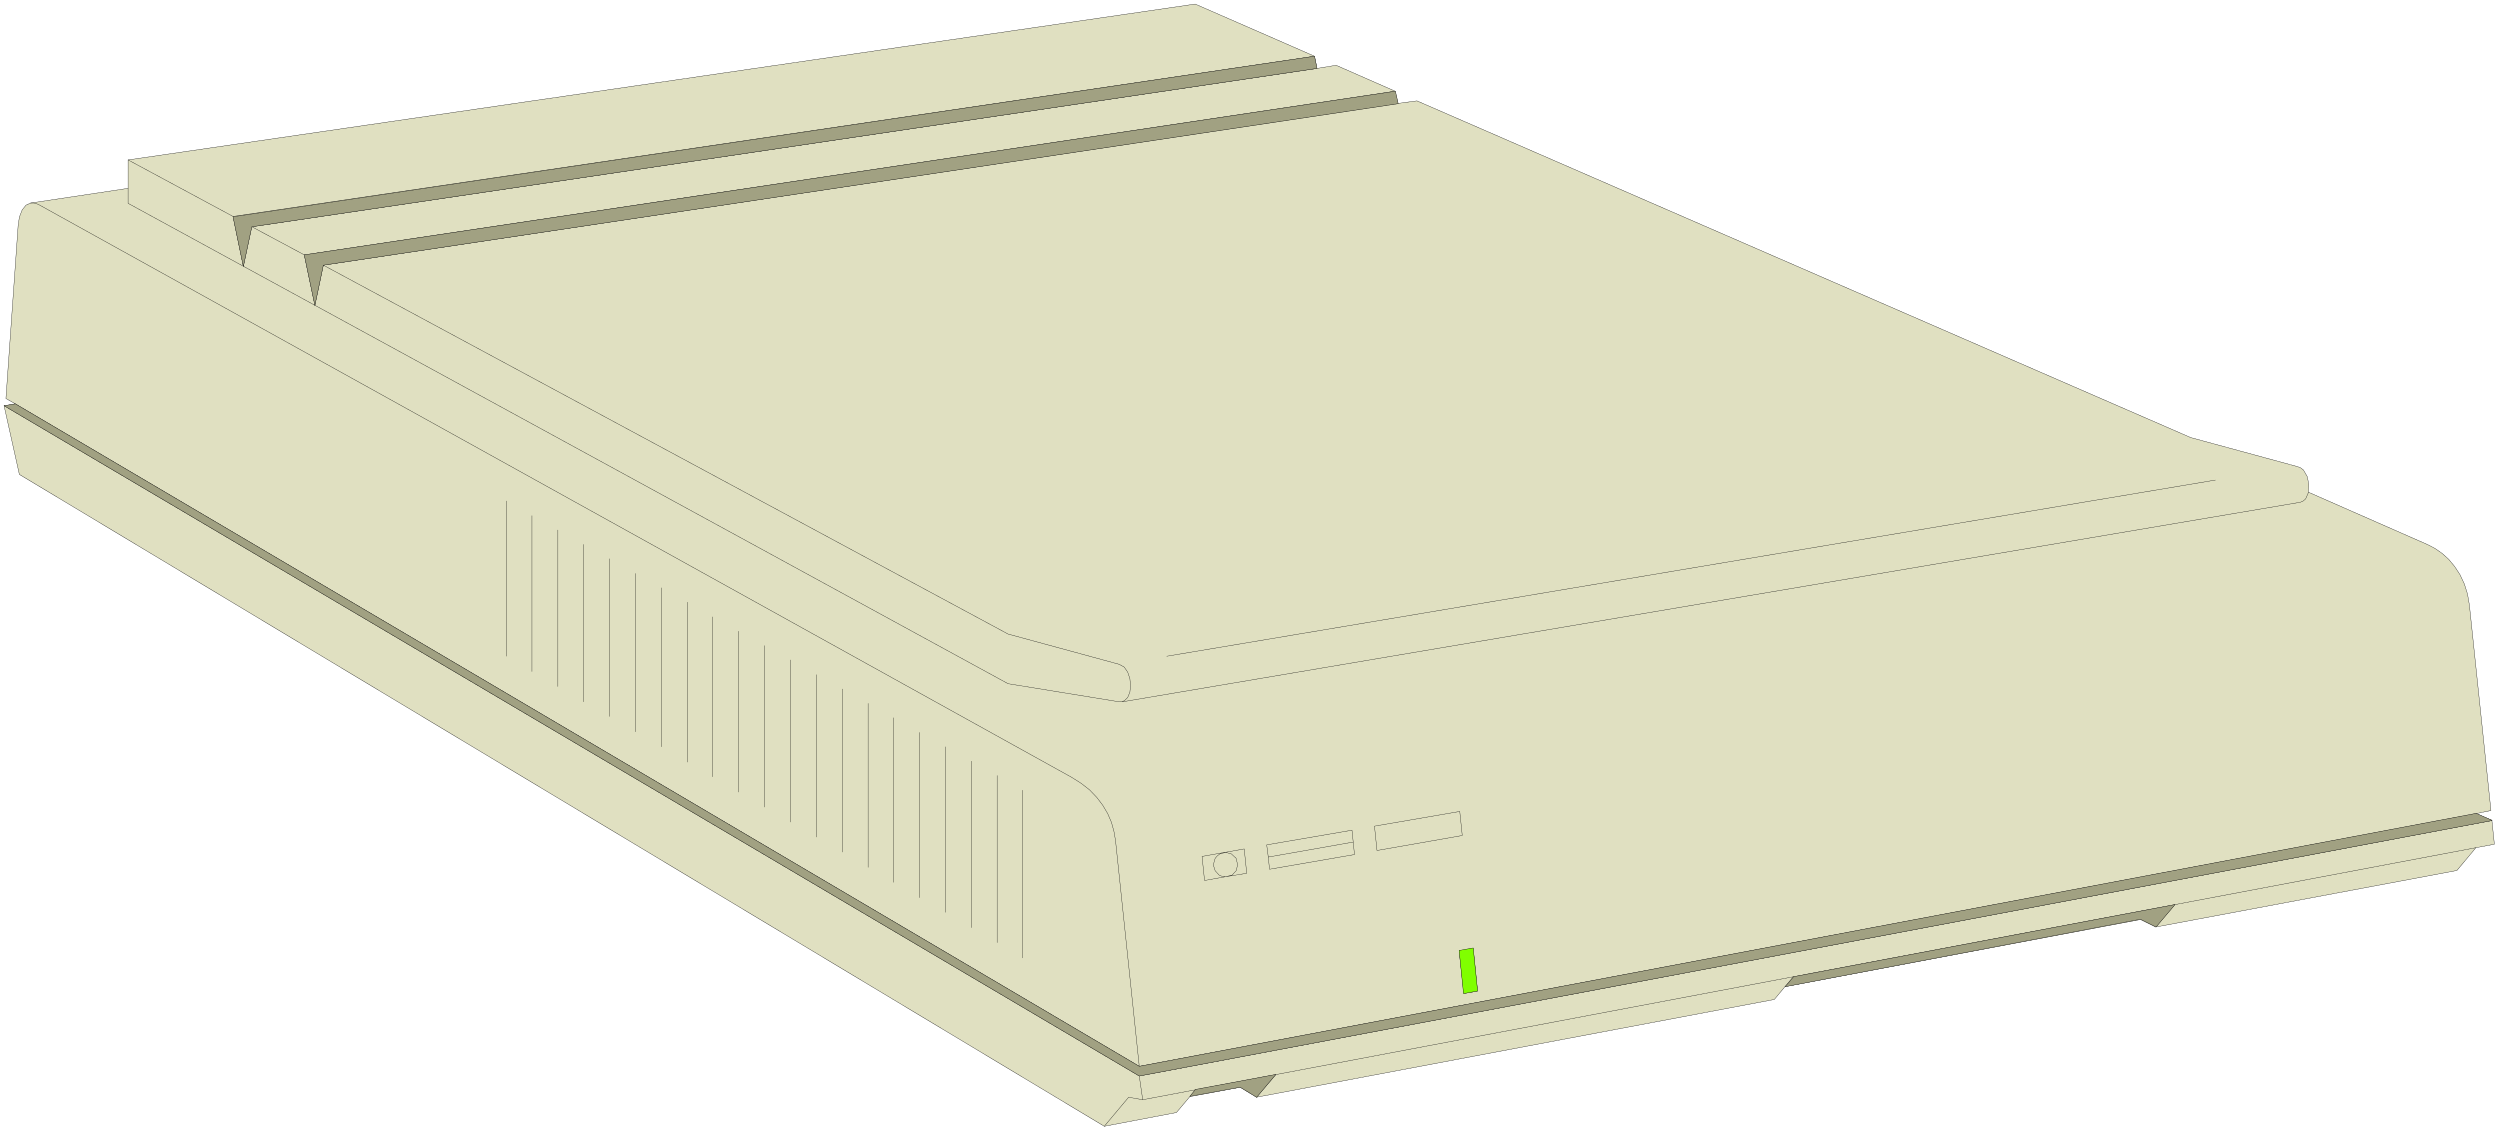 <svg xmlns="http://www.w3.org/2000/svg" width="533.467" height="241.4" fill-rule="evenodd" stroke-linecap="round" preserveAspectRatio="none" viewBox="0 0 8003 3622"><style>.pen0{stroke:#000;stroke-width:1;stroke-linejoin:round}.pen1{stroke:none}.brush2{fill:none}</style><path d="M3535 3606 62 1519l-49-220 36-6-30-17 39-553 4-28 9-23 12-15 15-7 312-47v-91L3826 13l382 167 8 39 61-10 189 83 9 39 61-8 2477 1078 342 93 10 4 9 7 12 21 5 25-1 25 382 168 23 12 23 16 21 19 19 23 17 26 14 30 10 32 6 35 69 658-48 10 51 21 8 77-59 11-61 73-964 181-49-24-1138 215-34 41-1658 313-52-32-161 30-43 51-231 44z" class="pen1" style="fill:#e0e0c1"/><path d="M3535 3606 62 1519l-49-220 36-6-30-17 39-553 4-28 9-23 12-15 15-7 312-47v-91L3826 13l382 167 8 39 61-10 189 83 9 39 61-8 2477 1078 342 93 10 4 9 7 12 21 5 25-1 25 382 168 23 12 23 16 21 19 19 23 17 26 14 30 10 32 6 35 69 658-48 10 51 21 8 77-59 11-61 73-964 181-49-24-1138 215-34 41-1658 313-52-32-161 30-43 51-231 44z" class="pen0 brush2"/><path fill="none" d="m3535 3606 78-93 45 8 4268-807m51-87-4330 818L13 1299" class="pen0"/><path fill="none" d="m49 1293 3598 2121 4279-809m-964 291-61 72m-1160 159-27 32m-1630 282-62 72m-195-24-18 22m-151 10-11-76" class="pen0"/><path fill="none" d="m3647 3414-76-723-5-29-8-29-12-28-16-27-19-25-23-24-27-21-30-19L122 654l-13-4H98m312-47v48l2817 1538 356 58 16-3 11-11 7-17 2-21-2-22-7-21-11-16-16-9-356-97L1035 849m-61-33-168-90m-60-33L410 512m3183 1735 3771-639 9-4 8-7 9-21m-298-39-3357 564" class="pen0"/><path d="m4686 3181-15-137 45-8 14 137-44 8zm-278-458-8-78 273-47 8 77-273 48z" class="pen0 brush2"/><path fill="none" d="m4060 2744-5-39 273-47 8 78-272 47-4-39 272-48" class="pen0"/><path d="m3923 2807-67 12-8-77 135-24 8 78-68 11 21-5 13-14 5-19-5-21-15-14-18-5-19 5-8 6-7 8-6 21 6 19 13 14 10 4 10 1z" class="pen0 brush2"/><path fill="none" d="M3274 3067v-537m-82-47v535m-83-48v-533m-83-46v530m-82-47v-529m-83-47v527m-82-48v-525m-83-46v522m-83-48v-520m-83-47v519m-82-48v-517m-83-46v515m-83-49v-512m-82-47v512m-83-49v-509m-83-46v507m-82-49v-505m-83-46v504m-83-49v-501m-83-46v499m-82-49v-497M4475 331 1035 849l-27 128-34-161 3492-524" class="pen0"/><path fill="none" d="M4216 219 806 726l-27 127-33-160 3462-513" class="pen0"/><path d="m5715 3159 27-32 1221-231-61 72-50-25-1137 216zm-1906 351 18-22 257-48-61 73-53-32-161 29zm-162-65L13 1299l36-6 3598 2121 4280-810 51 23-4331 818zM1008 978l-34-162 3493-524 9 40-3441 517-27 129zM779 853l-33-159 3462-514 8 39L806 726l-27 127z" class="pen1" style="fill:#a1a182"/><path d="m5715 3159 27-32 1221-231-61 72-50-25-1137 216zm-1906 351 18-22 257-48-61 73-53-32-161 29zm-162-65L13 1299l36-6 3598 2121 4280-810 51 23-4331 818zM1008 978l-34-162 3493-524 9 40-3441 517-27 129z" class="pen0 brush2"/><path d="m779 853-33-159 3462-514 8 39L806 726l-27 127z" class="pen0 brush2"/><path d="m4685 3181-14-138 45-8 14 138-45 8z" class="pen1" style="fill:#80ff00"/><path d="m4685 3181-14-138 45-8 14 138-45 8z" class="pen0 brush2"/></svg>
